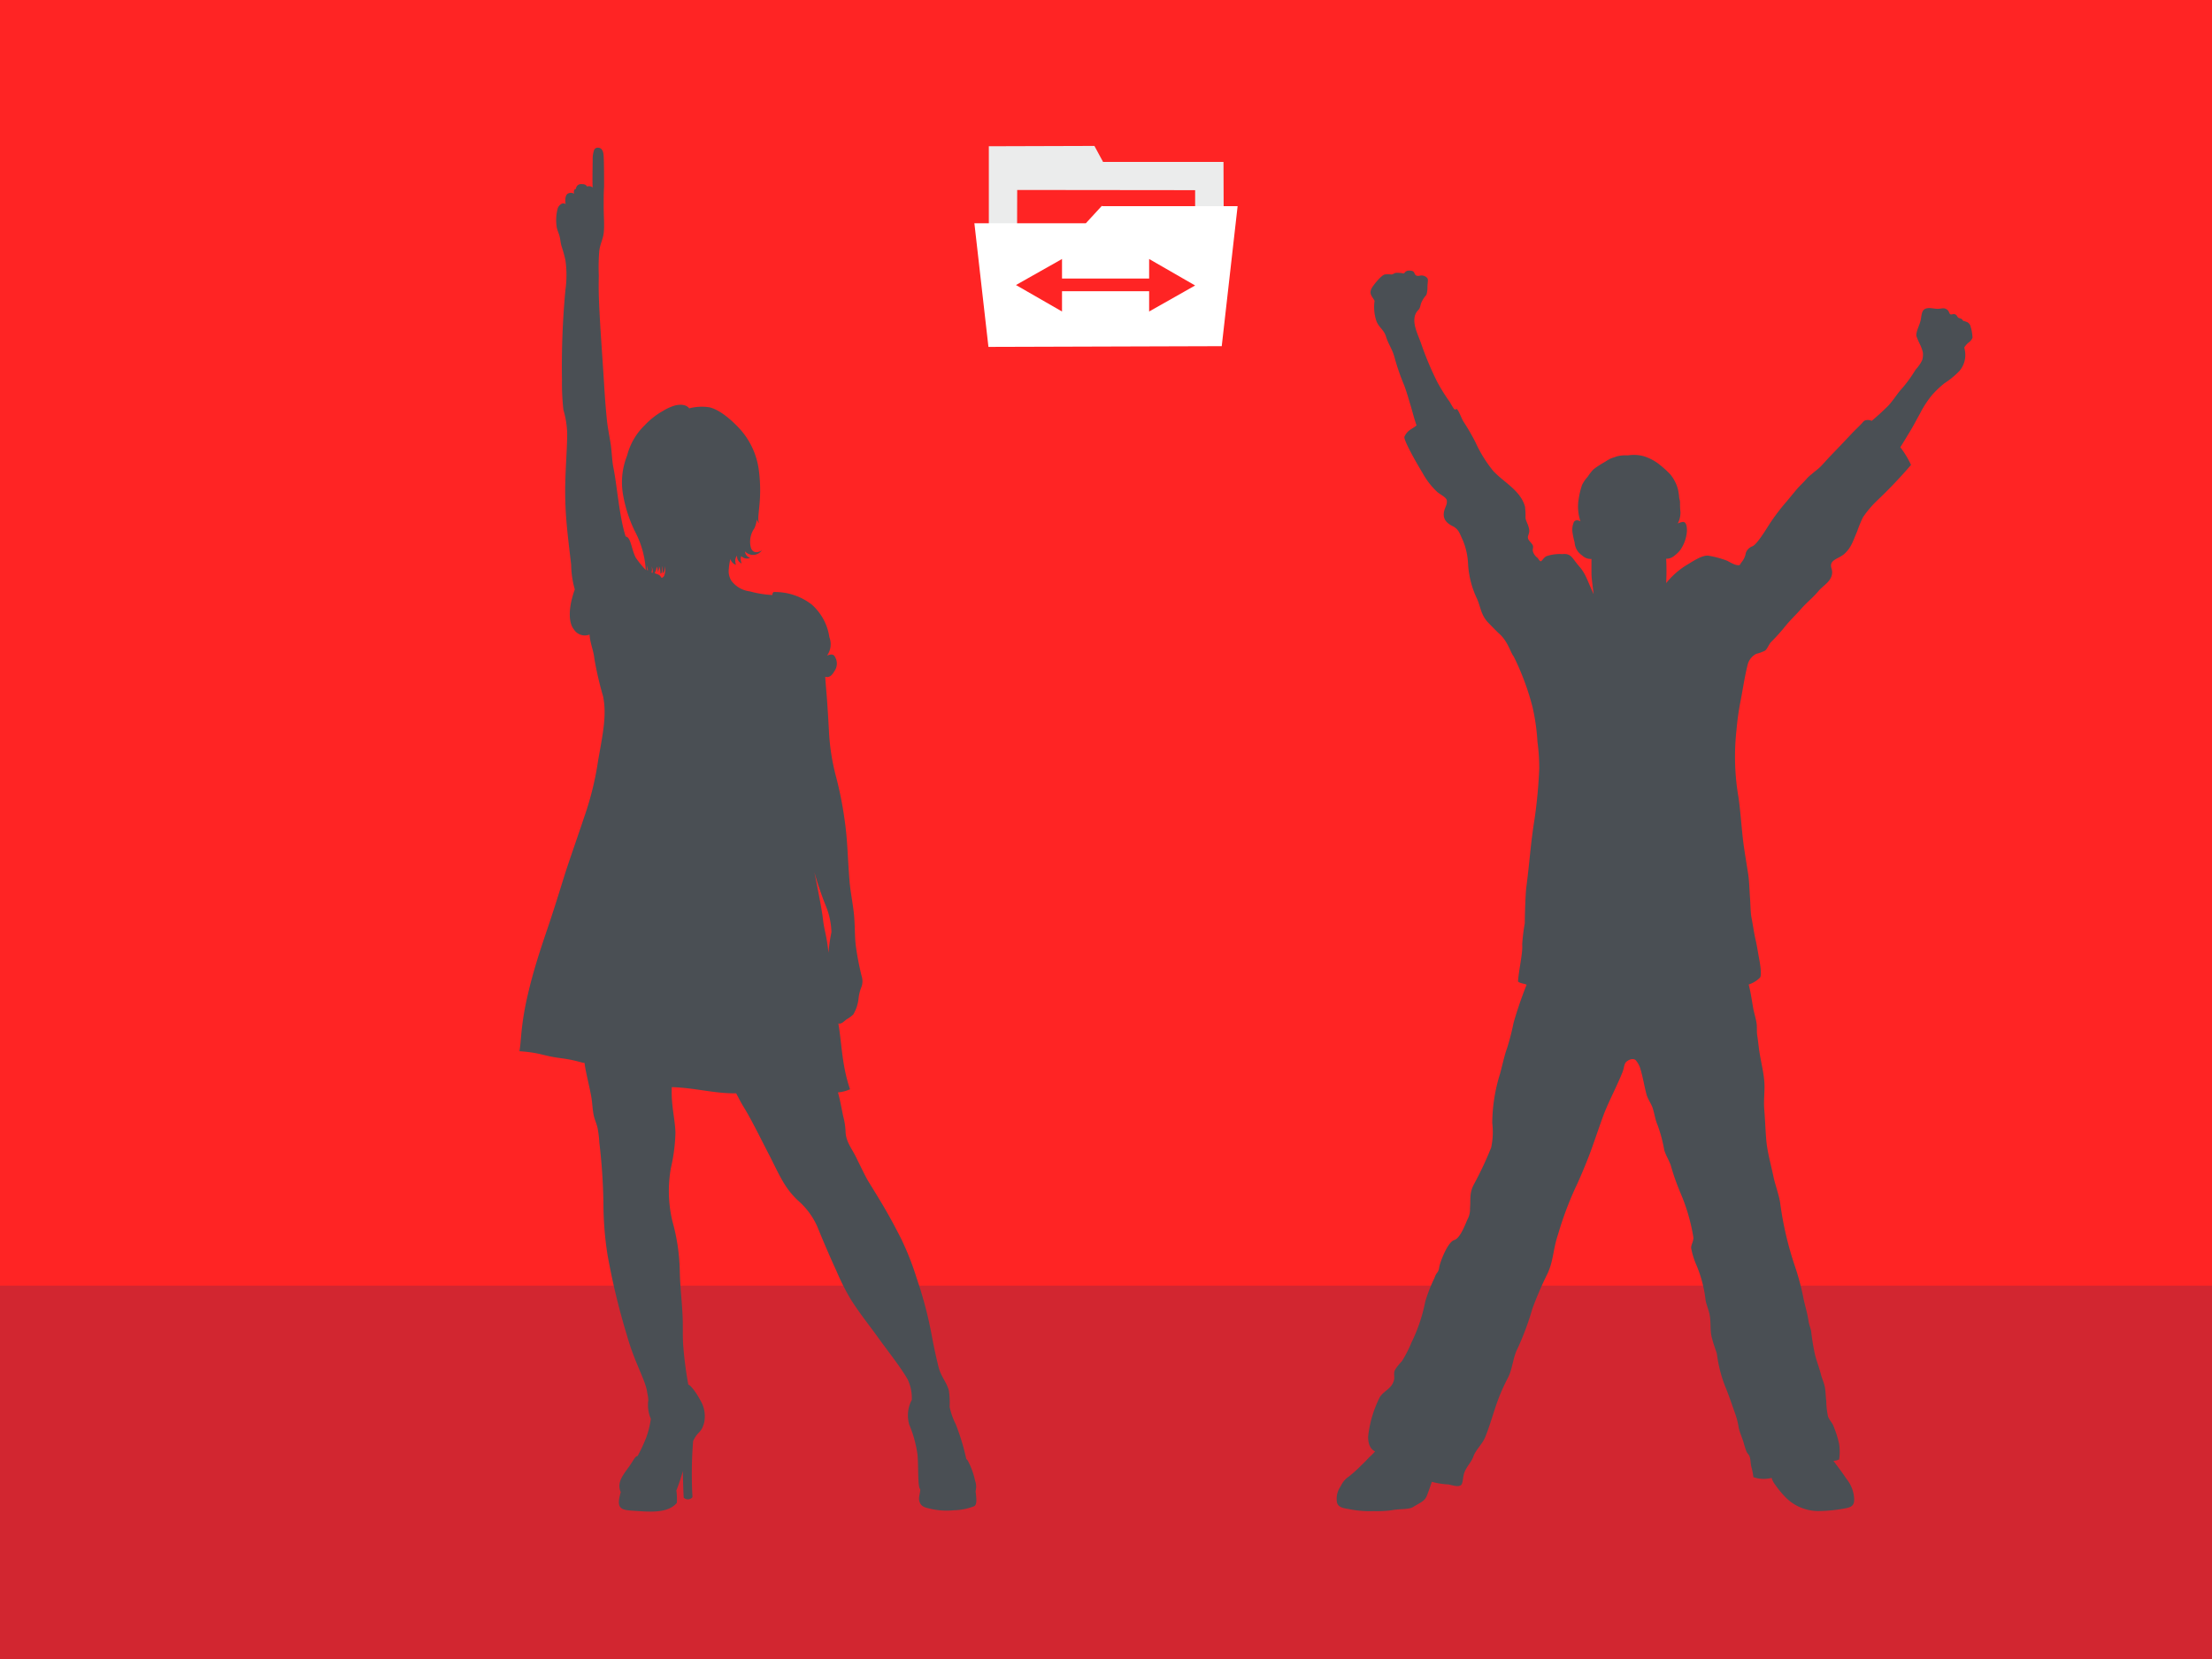 <svg id="Layer_1" data-name="Layer 1" xmlns="http://www.w3.org/2000/svg" viewBox="0 0 340 255"><defs><style>.cls-1{fill:#ff2424;}.cls-2{fill:#d22630;}.cls-3{fill:#4a4f54;}.cls-4{fill:#ebecec;}.cls-5{fill:#fff;}</style></defs><rect class="cls-1" width="340" height="255"/><polygon class="cls-2" points="259.72 197.62 114.88 197.62 0 197.62 0 255 340 255 340 197.62 259.72 197.62"/><path class="cls-3" d="M149.88,227.61A11.55,11.55,0,0,0,149,225c-.32-.72-.47-.72-.47-.72a34.73,34.73,0,0,0-1.64-5.4,10.58,10.58,0,0,1-.93-2.65,12.87,12.87,0,0,0-.11-2.49c-.39-1.4-1.22-2.09-1.62-3.74-.46-1.93-.61-2.59-1-4.66a61.83,61.83,0,0,0-2.33-8.87,43.29,43.29,0,0,0-2.43-6.15c-1.88-3.69-2.9-5.33-5-8.74-.44-.72-1-1.92-1.81-3.55-.66-1.42-1.64-2.49-1.69-4.08a10.81,10.81,0,0,0-.37-2.39c-.25-1.2-.45-2.4-.8-3.65a5.77,5.77,0,0,0,1.86-.48c-1.27-3.67-1.26-7-1.8-10.12.45.13.79-.25,1.24-.61a5.91,5.91,0,0,0,1.06-.77,6.12,6.12,0,0,0,.8-2.41,6.43,6.43,0,0,1,.4-1.69,2.57,2.57,0,0,0,.07-1.83,43.23,43.23,0,0,1-.9-4.74c-.16-1.41-.11-3-.26-4.64-.18-1.78-.56-3.56-.69-5.19-.32-4-.29-6.19-.77-9.5a55.62,55.62,0,0,0-1.34-6.68,33.71,33.71,0,0,1-1.06-7c-.07-1.27-.14-2.51-.25-4.1-.08-1.25-.21-2.54-.32-4.13.5.14.92,0,1.41-.85a2,2,0,0,0,.07-2.24c-.24-.46-.7-.35-1.2-.16a3,3,0,0,0,.36-2.83,8.29,8.29,0,0,0-2.69-5A9.2,9.2,0,0,0,118.93,91c-.21.07-.21.46-.21.46a16.34,16.34,0,0,1-3.46-.56,4.17,4.17,0,0,1-2.83-1.62,2.74,2.74,0,0,1-.4-1.87,7.92,7.92,0,0,1,.24-1.49,1.31,1.31,0,0,0,.85.9c-.25-.88,0-1.13.18-1.44a1.16,1.16,0,0,0,.71,1.23,1.55,1.55,0,0,1-.08-1.13,1.25,1.25,0,0,0,1.38.27,1.11,1.11,0,0,1-.8-1,1.68,1.68,0,0,0,2.6-.16c-1,.61-1.6.17-1.74-.61a3.58,3.58,0,0,1,.58-2.77,4.22,4.22,0,0,0,.37-1.37,1.37,1.37,0,0,0,.37.58c-.2-.48-.16-.74,0-2.38A23.58,23.58,0,0,0,116.6,72a11.69,11.69,0,0,0-2.82-6c-1.6-1.75-3.34-3.07-4.72-3.39a7.59,7.59,0,0,0-3.13.16s-.47-.83-2.12-.46a7.37,7.37,0,0,0-1.9.85,11.57,11.57,0,0,0-2.81,2.2A9.84,9.84,0,0,0,96.4,70,11.08,11.08,0,0,0,95.76,76a21,21,0,0,0,1.8,5.61,14.54,14.54,0,0,1,1.7,6,15.46,15.46,0,0,1-1.52-1.86c-.7-1.29-.75-3.21-1.57-3.28-1-3.11-1.29-7.68-1.91-10.72-.18-.89-.24-2.5-.38-3.4-.21-1.41-.48-2.56-.61-3.94-.17-1.69-.29-3.32-.38-4.77-.19-3.23-.46-6.82-.65-10-.15-2.69-.27-4.78-.2-7.24a31.14,31.14,0,0,1,.07-3.83c.15-1.13.56-1.74.68-2.73.14-1.15,0-2.66,0-4,0-1.67,0-2.07.06-3.14,0-.75,0-4-.06-4.51,0-1.11-.39-1.46-.79-1.48a.63.63,0,0,0-.66.29,4.21,4.21,0,0,0-.24,1.56c0,.47-.07,3.53,0,4.27a.84.84,0,0,0-.85-.16c-.22-.29-.37-.37-.9-.37a.76.76,0,0,0-.82.74c-.29,0-.4.4-.27.74a1,1,0,0,0-.92-.05c-.32.13-.56.66-.4,1.64a.62.62,0,0,0-.61-.05,1.25,1.25,0,0,0-.64.84,7,7,0,0,0-.11,2.81c.11.51.31.88.43,1.35s.16,1.07.32,1.57A20.73,20.73,0,0,1,86.91,40a16.29,16.29,0,0,1,0,4.56,125.91,125.91,0,0,0-.53,13.82A36.5,36.5,0,0,0,86.6,63a14.31,14.31,0,0,1,.58,3.57c0,2.16-.21,4.53-.29,7.5a54.93,54.93,0,0,0,.19,6.22c.17,2,.43,4.11.71,6.49a14.57,14.57,0,0,0,.56,3.82c-1,2.75-1,5.09-.15,6.13a2,2,0,0,0,2.42.81c.07,1.31.61,2.4.74,3.71A51.08,51.08,0,0,0,92.69,107c.59,2.83,0,5.65-.74,9.8a47,47,0,0,1-2.12,8.69c-1.28,3.82-2.24,6.5-3,8.86-1.13,3.62-1.63,5.31-3.11,9.65-.61,1.8-1.82,5.49-2.55,8.71a43,43,0,0,0-.91,5c-.2,1.57-.21,2.65-.42,3.87,3.3.23,3.49.69,6.3,1.06,2.5.33,3.07.69,3.71.74.13,1.22.67,3.25,1,5,.21,1.11.18,1.87.4,3,.16.79.44,1.27.6,2a16.47,16.47,0,0,1,.27,2.22,89.69,89.69,0,0,1,.63,9.33,51.94,51.94,0,0,0,.62,7.89,106.27,106.27,0,0,0,3,12.45c1.21,4.32,2.91,6.94,3.12,8.85a5.84,5.84,0,0,1,.16,1.08,5.43,5.43,0,0,0,.39,2.89,14.49,14.49,0,0,1-.67,2.76A24.2,24.2,0,0,1,98,223.81c-.34-.05-.67.72-1.21,1.48-.88,1.26-2.08,2.55-1.37,4.06-.81,2.69.11,2.75,2.18,2.88,2.27.15,5.06.41,6.43-1.22a9,9,0,0,0-.07-1.91,28.23,28.23,0,0,0,1-3c0,.86.08,3.36.13,4.09a.9.9,0,0,0,1.35-.07,62.25,62.25,0,0,1,.1-8.62c.73-1.58,1.26-1.16,1.7-2.86a4.77,4.77,0,0,0-.6-3.42c-.65-1.25-1.62-2.46-1.84-2.37a58.38,58.38,0,0,1-.81-6.39c-.07-1.42,0-2.69-.07-4.21-.12-2.47-.38-4.39-.43-6.88a30.4,30.4,0,0,0-1.13-7.63,20.07,20.07,0,0,1-.24-8.2,27,27,0,0,0,.7-5.44c-.07-2.22-.69-4.23-.56-7,3.6.1,6.5,1,9.89.95.35.63.7,1.37,1.15,2.09,1.29,2.08,3,5.63,4,7.52,1.52,3,2.33,5,4.41,6.92a11.41,11.41,0,0,1,2.89,3.9c1,2.43,1.91,4.59,3,6.95a35.5,35.5,0,0,0,2.05,4.09c1.29,2.11,2.88,4.07,4.27,6,1.25,1.77,3.53,4.62,4.59,6.5a6.67,6.67,0,0,1,.64,3.15,5.06,5.06,0,0,0-.39,3.81,18.28,18.28,0,0,1,1.27,4.63c.16,1.65,0,5,.42,5.29,0,.69-.31,1.24-.14,1.84.11.35.28.85,1.27,1.06a11.05,11.05,0,0,0,4,.34,9.21,9.21,0,0,0,3.15-.62c.36-.21.44-.73.22-2.3A2.69,2.69,0,0,0,149.88,227.61Zm-50.42-140s0-.27,0-.69a5.21,5.21,0,0,1,.13.78Zm.69.33a1.55,1.55,0,0,0,0-.9,2,2,0,0,1,.17,1A1,1,0,0,1,100.15,88Zm.47.15a2.26,2.26,0,0,0,.32-1,1.76,1.76,0,0,1,.17.83,1.57,1.57,0,0,0,.18-.89,2.32,2.32,0,0,1,.21,1.15c.33-.08.29-.75.21-1.2a1.94,1.94,0,0,1,.11,1.13c.25-.07.39-.61.35-1.09a2.42,2.42,0,0,1-.1,1.52.7.7,0,0,1-.38.29,1.91,1.91,0,0,0-.26-.35,1,1,0,0,0-.43-.23Zm26.72,58.34c-.29-2.8-.64-3.33-.85-5.19s-1.32-7.2-1.32-7.2a50.48,50.48,0,0,0,1.74,5.14,11.6,11.6,0,0,1,.89,4.09A27.43,27.43,0,0,0,127.34,146.47Z"/><path class="cls-3" d="M257.88,80.47a2.63,2.63,0,0,1,.82-.25c.5,0,.61.75.59,1.45a5.78,5.78,0,0,1-1,2.84,4.27,4.27,0,0,1-.88.87,1.84,1.84,0,0,1-1.31.5,36.23,36.23,0,0,1,0,3.75,12.18,12.18,0,0,1,3.18-2.8c.77-.44,2.44-1.63,3.41-1.4a14.25,14.25,0,0,1,2.73.74c.47.22,1.29.77,1.87.7.2,0,.24-.28.4-.45a3,3,0,0,0,.66-1.45,1.71,1.71,0,0,1,1-1c.57-.21,1.62-1.8,2.48-3.18a31.5,31.5,0,0,1,2.72-3.63c.45-.53,1.16-1.4,1.61-1.94s1.06-1.07,1.55-1.65a5.24,5.24,0,0,1,.77-.7c.38-.35.94-.74,1.31-1.11.54-.54.92-1,1.34-1.45,1.29-1.33,2.18-2.27,3.62-3.8.32-.33.87-.86,1.3-1.3.25-.25.36-.47.64-.59a1.32,1.32,0,0,1,1,.07c1.08-.9,1.58-1.39,2.38-2.16s1.52-2,2.25-2.79a19.46,19.46,0,0,0,2-2.73c.23-.36.38-.44.54-.7a4.38,4.38,0,0,0,.61-1,3.18,3.18,0,0,0,.09-1.15,6.36,6.36,0,0,0-.49-1.32,10.27,10.27,0,0,1-.51-1.2c-.08-.7.51-1.66.67-2.47.19-1,.11-1.8,1.32-1.82.31,0,.91.12,1.32.12s.85-.18,1.2,0c.57.25.49.71.7.83s.39-.09.7,0,.34.36.5.5.34.11.49.2c.3.18.16.26.34.33a3.47,3.47,0,0,1,.64.22,1.17,1.17,0,0,1,.4.46,7.12,7.12,0,0,1,.35,1.89,1.63,1.63,0,0,1-.57.73,2.81,2.81,0,0,0-.7.79,4.67,4.67,0,0,1,.16,1,3.79,3.79,0,0,1-.91,2.61,13.07,13.07,0,0,1-2.31,1.89,15.44,15.44,0,0,0-1.9,1.81,15.68,15.68,0,0,0-1.85,2.85c-.56,1-1,1.87-1.57,2.8s-.87,1.46-1.45,2.36a14.32,14.32,0,0,1,1.65,2.72,73.25,73.25,0,0,1-5.32,5.58,16.33,16.33,0,0,0-2.07,2.47,19.76,19.76,0,0,0-.9,2.19c-.63,1.44-.88,2.48-2,3.47-.93.79-2.34.86-1.94,2.19a1.83,1.83,0,0,1-.16,1.56c-.3.64-1.39,1.38-1.81,1.9-1.07,1.26-1.74,1.65-2.9,3-.5.56-1.59,1.65-2.06,2.23a31.28,31.28,0,0,1-2.36,2.64c-.33.34-.58,1.09-.94,1.33a6.75,6.75,0,0,1-1.33.48,2.59,2.59,0,0,0-1.32,1.65c-.49,2-.7,3.55-1.06,5.43a40.67,40.67,0,0,0-.66,4.64,36.89,36.89,0,0,0,.32,10.41c.32,2.24.48,5,.77,7.15.23,1.67.47,3,.72,4.65.16,1.09.18,2.38.27,3.57.07.89.07,2.21.22,3,.33,1.73.35,2.21.66,3.55.18.79.34,1.81.49,2.64.1.49.49,2.56.18,3.06a4.28,4.28,0,0,1-1.75,1.07c.09.42.2.8.34,1.6s.23,1.34.34,2,.42,1.59.53,2.39c.09.63,0,1.25.1,1.86s.18,1.36.26,2c.25,1.84.71,3.47.83,5.12.1,1.4-.14,2.81,0,4.37.11,1.17.21,4.11.38,5.3.23,1.64.62,3,1,4.78.2,1.12.94,3.09,1.07,4.28a51.43,51.43,0,0,0,2.23,9.54,38.6,38.6,0,0,1,1.26,4.62c.25,1.36.63,2.41.84,3.79.07.58.32,1.13.42,1.67a33.89,33.89,0,0,0,.6,3.63c.23.91.65,2,.87,2.88.16.66.48,1.32.62,2s.13,1.46.23,2.21a12.29,12.29,0,0,0,.27,2.37c.24.64.68.94.89,1.59a16.38,16.38,0,0,1,.82,2.64,8.5,8.5,0,0,1,0,2.37,2.7,2.7,0,0,1-.88.22c.93,1.21,1.64,2.2,2,2.76a5.19,5.19,0,0,1,1.16,2.75c.15,1.26-.24,1.61-1.5,1.81a22.62,22.62,0,0,1-4,.39,7.19,7.19,0,0,1-2.42-.44,7,7,0,0,1-2.58-1.66,14.94,14.94,0,0,1-1.65-2,2.85,2.85,0,0,1-.5-1,4.83,4.83,0,0,1-2.81-.11,10.94,10.94,0,0,0-.33-1.65c-.11-.47-.09-1.05-.24-1.48s-.4-.52-.52-.87-.28-.81-.39-1.23c-.25-.89-.58-1.48-.78-2.37a11.82,11.82,0,0,0-.44-1.87c-.48-1.34-1.09-3.18-1.65-4.51a20.91,20.91,0,0,1-1.26-4.95c-.08-.4-.51-1.4-.81-2.64-.23-.93-.11-2.14-.27-3.18s-.63-1.88-.69-2.71a19.57,19.57,0,0,0-1.35-5.07,11.94,11.94,0,0,1-.84-2.69c0-.63.44-1.1.33-1.73a29.12,29.12,0,0,0-2-6.81,35.83,35.83,0,0,1-1.47-4.19c-.25-.73-.81-1.63-1-2.36a22,22,0,0,0-1-3.76c-.4-.91-.49-1.82-.78-2.68-.22-.66-.66-1.23-.89-1.91-.29-.94-.6-2.83-1-4.13a3.38,3.38,0,0,0-.74-1.33c-.44-.33-1.08,0-1.33.21-.46.32-.39,1-.68,1.68-.87,2.18-2,4.25-2.87,6.47-.73,2-1.17,3.33-1.89,5.35-.52,1.46-1.77,4.51-2.47,5.93a52.63,52.63,0,0,0-2.65,7.11c-.83,2.47-.69,4.07-1.65,6.11a53.12,53.12,0,0,0-2.31,5.36,43.09,43.09,0,0,1-2.31,6.19c-.69,1.35-.75,3.11-1.45,4.44a28.48,28.48,0,0,0-1.53,3.41c-.59,1.57-1.36,4.31-2,5.79-.43,1-1.43,1.9-1.77,2.86s-.95,1.42-1.37,2.43c-.34.85-.17,1.87-.66,2.07s-1,0-1.81-.17a11.42,11.42,0,0,1-2.56-.41c-.21.66-.41,1.23-.74,2.09s-.83,1-2.2,1.82c-.68.38-1.93.21-3.4.49a17.94,17.94,0,0,1-2.64.11,15.87,15.87,0,0,1-3.84-.33c-.94-.15-1.8-.31-1.8-1.37a3.31,3.31,0,0,1,.62-2.13,3.46,3.46,0,0,1,1.2-1.45,18.65,18.65,0,0,0,1.95-1.75c.61-.56.83-.83,1.11-1.12s.61-.55,1-1c.09-.1-1.05-.22-1.05-2.29a17.7,17.7,0,0,1,1.79-6.07c.71-1.08,1.8-1.24,2.18-2.61.15-.54-.11-1,.15-1.57a8.32,8.32,0,0,1,1.06-1.34,17.88,17.88,0,0,0,1.47-2.86,25.25,25.25,0,0,0,2.13-6.31,23.89,23.89,0,0,1,1.42-3.64c.33-1,.57-.65.73-1.65.11-.75,1.29-3.88,2.31-4.18s1.85-2.89,2.12-3.34a3.27,3.27,0,0,0,.3-1.53c.12-1.46-.12-2.26.55-3.6a53.4,53.4,0,0,0,2.7-5.73,11.4,11.4,0,0,0,.17-3.79,26,26,0,0,1,1.21-7.61c.31-1.15.67-2.83,1.07-3.9a37.94,37.94,0,0,0,1-3.9,61.44,61.44,0,0,1,2-5.84c-.24-.16-1-.2-1.32-.49.09-1.66.77-4.47.64-5.68a30.25,30.25,0,0,1,.4-3.3c0-1.06.1-4.36.22-5.39.57-4.32.62-6.49,1.3-10.73a74.64,74.64,0,0,0,.7-7.62,29.28,29.28,0,0,0-.27-4.1,32,32,0,0,0-.76-5.37,39.83,39.83,0,0,0-2.89-7.77c-.49-.57-.89-2.37-2.29-3.56-.28-.25-1.58-1.58-1.82-1.85-.93-1.11-1-2.22-1.5-3.4a14.2,14.2,0,0,1-1.41-5.47,10.64,10.64,0,0,0-.82-3.63c-.45-.93-.58-1.65-1.57-2.14s-1.48-1.16-1.32-2.12c.13-.8.57-1.17.43-1.88-.07-.41-1.12-.94-1.42-1.21a11.52,11.52,0,0,1-2.32-3c-.74-1.2-3-5.12-2.75-5.55.52-1.07,1.19-1.13,1.85-1.71-.42-1.24-.66-2.24-.91-3.06S216.15,60,215.74,59a34.83,34.83,0,0,1-1.41-4.13c-.34-1.25-.91-1.9-1.32-3.22-.3-.95-1.07-1.32-1.45-2.31a6.82,6.82,0,0,1-.28-3.1c-.41-.78-1-1.12-.29-2.19.29-.43,1.32-1.72,1.85-1.86a4.09,4.09,0,0,1,1,0c.29,0,.42-.2.71-.25a4.43,4.43,0,0,1,1.19.09c.21,0,.21-.58,1.2-.41.56.09.41.57.75.73s.63-.06.9,0a1.1,1.1,0,0,1,.82.43c.15.27,0,.7,0,1.39a3.67,3.67,0,0,1-.17,1.17,4.27,4.27,0,0,0-.82,1.3c-.09.3-.16.81-.41,1a2.09,2.09,0,0,0-.6,1.29c-.14,1.23.6,2.66,1,3.8a48.69,48.69,0,0,0,2.47,5.91,26.53,26.53,0,0,0,1.86,3c.19.27.52.91.74,1.19s.37-.07.48.07c.4.48.7,1.5,1.05,2A33.38,33.38,0,0,1,226.8,68a20.15,20.15,0,0,0,2.67,4.33c1.59,1.77,4.22,3,4.93,5.53a11.5,11.5,0,0,1,.08,1.77c.08.53.48,1.07.57,1.82s-.5,1,0,1.65c.29.35.54.58.59.86s-.12.49,0,.86a1.93,1.93,0,0,0,.68.92c.14.13.31.53.5.53s.41-.52.85-.77a6.4,6.4,0,0,1,2.45-.33c1.42-.14,1.48.58,2.56,1.82s1.2,2,2.27,4.33c-.08-.83-.33-2.36-.33-3.18,0-.63,0-1.5,0-2.23a1.87,1.87,0,0,1-1.44-.54,2.57,2.57,0,0,1-1.15-2,12,12,0,0,1-.35-1.71,3,3,0,0,1,.25-1.45c.22-.29.53-.31,1-.08a7,7,0,0,1-.29-3.35,12.46,12.46,0,0,1,.53-2.23,5.21,5.21,0,0,1,.87-1.27,8,8,0,0,1,.87-1.12,12.67,12.67,0,0,1,1.6-1.06c.31-.19.57-.36.92-.55s.73-.25,1-.38A5.24,5.24,0,0,1,250.2,70a5.74,5.74,0,0,1,2.48.13,7.43,7.43,0,0,1,2.39,1.27,17.13,17.13,0,0,1,1.61,1.45,6,6,0,0,1,1.24,2.39,9.78,9.78,0,0,1,.17,1.07c0,.31.12.55.14.83,0,.49,0,1,.07,1.56A3.69,3.69,0,0,1,257.88,80.47Z"/><g id="Artwork"><polyline class="cls-4" points="168.22 22.43 169.55 24.89 188.06 24.89 188.09 33.89 183.7 33.89 183.7 29.23 156.35 29.2 156.33 36.55 151.99 36.55 151.99 22.48"/><path class="cls-5" d="M169.39,31.61l-2.49,2.71H149.77l2.16,19,35.86-.11,2.44-21.52H169.39Zm7.24,16.27V44.76H163.24v3.12l-7.08-4.07,7.08-4v3h13.39v-3l7.07,4.07Z"/></g></svg>